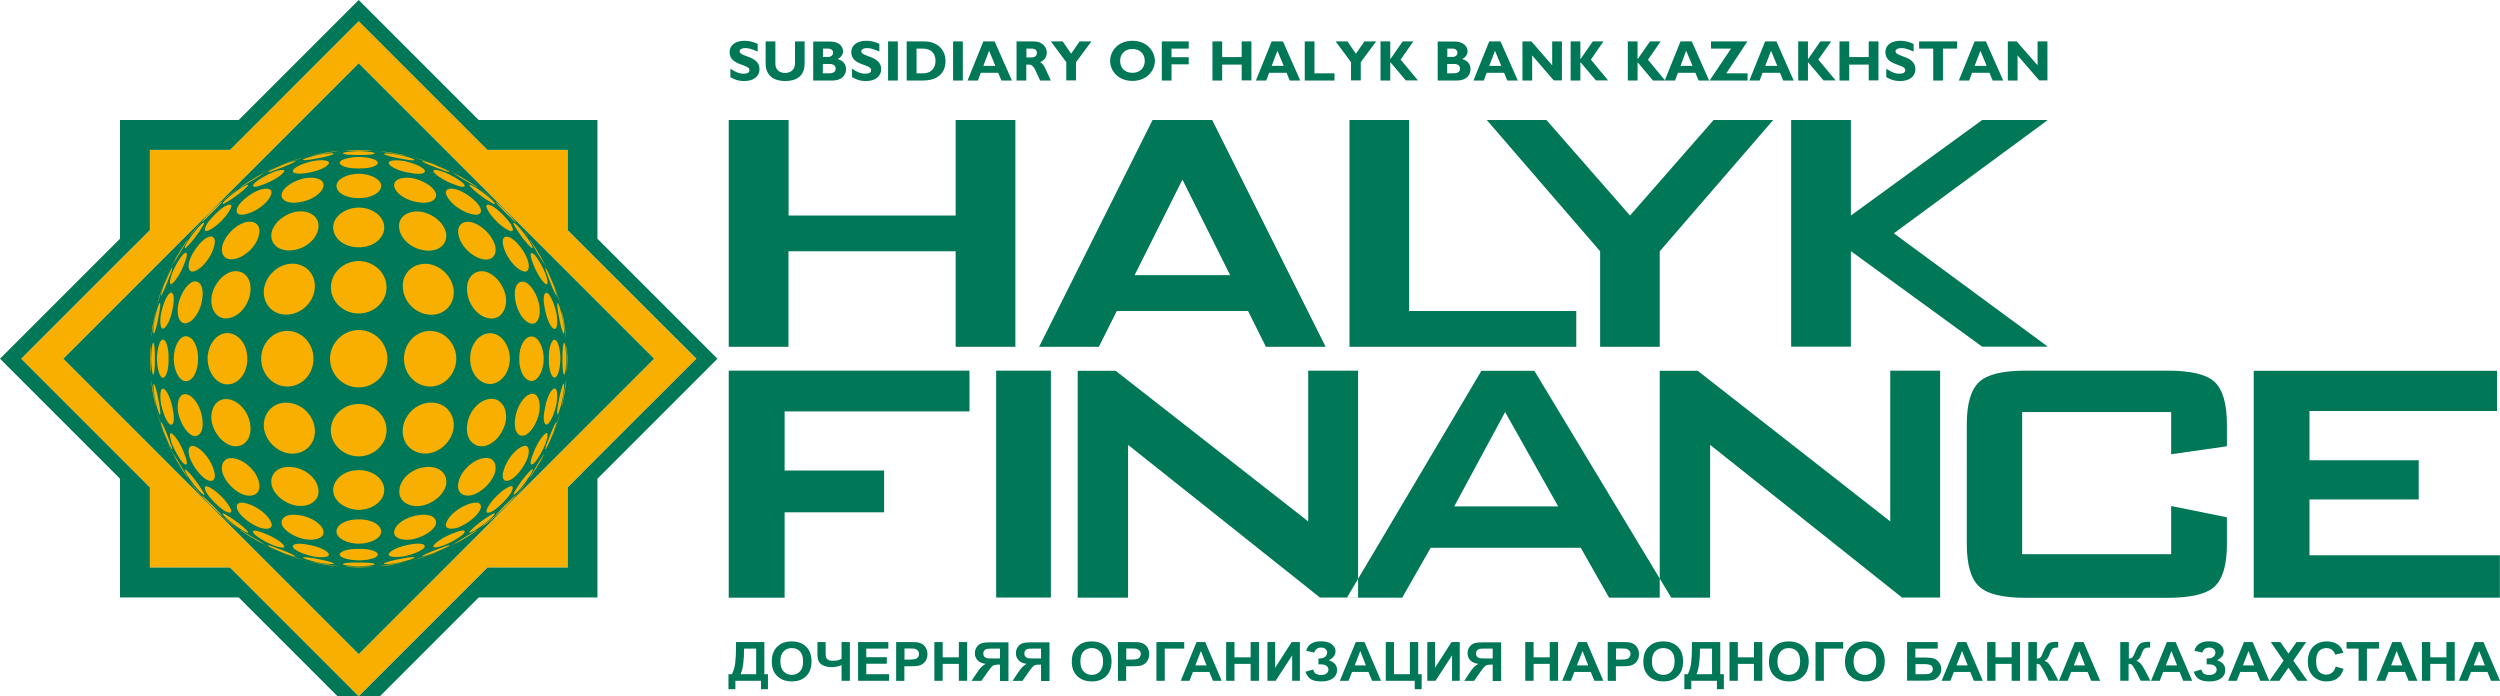 <?xml version="1.0" encoding="utf-8"?>
<!-- Generator: Adobe Illustrator 21.1.0, SVG Export Plug-In . SVG Version: 6.00 Build 0)  -->
<svg version="1.1" id="Layer_1" xmlns="http://www.w3.org/2000/svg" xmlns:xlink="http://www.w3.org/1999/xlink" x="0px" y="0px"
	 width="195px" height="54.31px" viewBox="0 0 195 54.31" style="enable-background:new 0 0 195 54.31;" xml:space="preserve">
<style type="text/css">
	.st0{fill-rule:evenodd;clip-rule:evenodd;fill:#F8AF00;}
	.st1{fill-rule:evenodd;clip-rule:evenodd;fill:#007757;}
</style>
<path class="st0" d="M27.98,51.02l23.04-23.04L27.98,4.94L4.94,27.98L27.98,51.02L27.98,51.02z M1.65,27.98l10.04-10.04v-6.26h6.25
	L27.98,1.65l10.04,10.04h6.25v6.26l10.04,10.04L44.27,38.02v6.25h-6.25L27.98,54.31L17.94,44.27h-6.25v-6.25L1.65,27.98z"/>
<polygon class="st1" points="56.84,46.62 56.84,28.91 75.62,28.91 75.62,32.09 61.2,32.09 61.2,36.7 68.96,36.7 68.96,39.96 
	61.2,39.96 61.2,46.62 "/>
<path class="st1" d="M17.94,11.69h-6.25v6.26l-2.33,2.32v0l-7.71,7.71l7.71,7.71l2.33,2.33v6.25h6.25l2.33,2.33l7.71,7.71l7.71-7.71
	l2.33-2.33h6.26v-6.25l2.32-2.33l7.72-7.71l-7.72-7.71v0l-2.32-2.32v-6.26h-6.26l-2.33-2.33l-7.71-7.71L17.94,11.69L17.94,11.69z
	 M9.36,9.36h9.26L27.98,0l9.36,9.36h9.26v9.26l9.36,9.36l-9.36,9.36v9.26h-9.26l-9.36,9.36l-9.36-9.36H9.36v-9.26L0,27.98l9.36-9.36
	V9.36L9.36,9.36z M4.94,27.98L27.98,4.94l23.04,23.04L27.98,51.02L4.94,27.98z"/>
<path class="st1" d="M77.7,28.91h4.27v17.7H77.7V28.91L77.7,28.91z M84.06,46.62v-17.7h2.96l15.02,11.75V28.91h3.89v17.7h-2.97
	L87.99,34.7v11.92H84.06L84.06,46.62z M113.43,39.5h8.11l-4.14-7.36L113.43,39.5L113.43,39.5z M105.06,46.62h4.31l2.22-3.89h11.71
	l2.21,3.89h4.85l-10.68-17.7h-4.13L105.06,46.62L105.06,46.62z M129.46,46.62v-17.7h2.96l15.02,11.75V28.91h3.89v17.7h-2.97
	L133.39,34.7v11.92H129.46L129.46,46.62z M169.35,32.14h-11.62v11.09h11.62v-3.76l4.35,0.88v2.09c0,1.61-0.32,2.71-0.96,3.31
	c-0.63,0.59-1.87,0.88-3.68,0.88l-11.05,0c-1.8,0-3-0.29-3.63-0.88c-0.64-0.58-0.97-1.69-0.97-3.31V33.1c0-1.61,0.32-2.71,0.97-3.31
	c0.63-0.59,1.83-0.88,3.63-0.88l11.05,0c1.81,0,3.05,0.29,3.68,0.88c0.64,0.61,0.96,1.71,0.96,3.31v1.71l-4.35,0.62V32.14
	L169.35,32.14z M175.79,46.62v-17.7h18.98v3.14h-14.63v3.84h8.52v3.06h-8.52v4.35h14.85v3.31H175.79L175.79,46.62z M139.71,9.36
	h4.66v7.45l10.24-7.45h5.12l-12.01,8.84l12.01,8.84h-5.12l-10.24-7.45v7.45h-4.66V9.36L139.71,9.36z M129.46,19.6v7.45h-4.65V19.6
	l-8.84-10.24h4.65l6.52,7.45l6.52-7.45h4.65L129.46,19.6L129.46,19.6z M105.26,9.36v17.69h17.69v-2.79h-13.04V9.36H105.26
	L105.26,9.36z M92.23,14.01l3.72,7.45H88.5L92.23,14.01L92.23,14.01z M98.74,27.05h4.66L94.55,9.36H89.9l-8.85,17.69h4.66l1.4-2.79
	h10.24L98.74,27.05L98.74,27.05z M56.85,9.36h4.66v7.45h13.03V9.36h4.66v17.69h-4.66V19.6H61.5v7.45h-4.66V9.36z"/>
<path class="st0" d="M27.98,11.7c0.2,0,0.41,0.01,0.61,0.01c-0.16-0.01-0.37-0.01-0.6-0.01c-0.23,0-0.45,0.01-0.61,0.01
	C27.58,11.7,27.78,11.7,27.98,11.7L27.98,11.7z M29.7,11.79c0.4,0.04,0.79,0.1,1.18,0.17c-0.13-0.02-0.28-0.04-0.45-0.07
	C30.15,11.84,29.89,11.81,29.7,11.79L29.7,11.79z M34.44,13.03c0.57,0.25,1.11,0.52,1.64,0.82v0c0.07,0.04-0.08-0.04-0.43-0.23
	c-0.43-0.22-0.96-0.47-1.15-0.56C34.42,13.03,34.41,13.02,34.44,13.03L34.44,13.03L34.44,13.03z M37.67,14.9l0.02,0.01l0.01,0.01
	l0,0l0.01,0l0.04,0.03l0.01,0l0,0.01l0.01,0l0,0l0,0.01l0.01,0.01l0,0c0.29,0.22,0.57,0.44,0.84,0.68l0,0l0,0l0.01,0.01l0.01,0l0,0
	c0.05,0.04,0.1,0.09,0.15,0.13c0.18,0.16,0.13,0.13-0.15-0.12c-0.34-0.28-0.86-0.69-1.12-0.89c-0.25-0.19-0.18-0.14,0.13,0.09
	L37.67,14.9L37.67,14.9L37.67,14.9z M39.17,16.15c0.22,0.21,0.43,0.43,0.65,0.65C39.62,16.6,39.37,16.35,39.17,16.15L39.17,16.15z
	 M40.16,17.18c0.04,0.05,0.08,0.09,0.12,0.14l0,0l0,0.01h0l0,0.01l0,0l0,0c0.24,0.27,0.46,0.55,0.68,0.84l0,0l0,0v0v0L41,18.21
	l0.01,0l0.05,0.06v0l0.01,0.01l0.01,0.02l0.01,0.02c0.23,0.32,0.27,0.38,0.09,0.14c-0.21-0.27-0.62-0.79-0.9-1.13
	C40.03,17.04,40,17,40.16,17.18L40.16,17.18L40.16,17.18z M42.11,19.89c0.3,0.53,0.58,1.08,0.82,1.65l0,0
	c0.02,0.04,0.01,0.03-0.02-0.05c-0.1-0.21-0.35-0.74-0.57-1.17C42.16,19.98,42.07,19.83,42.11,19.89L42.11,19.89L42.11,19.89z
	 M44.01,25.09c0.07,0.39,0.13,0.78,0.17,1.18l0,0c-0.02-0.19-0.05-0.45-0.09-0.72C44.05,25.39,44.03,25.22,44.01,25.09L44.01,25.09
	L44.01,25.09z M44.25,27.42c0,0.19,0.01,0.37,0.01,0.56c0,0.19,0,0.37-0.01,0.56c0-0.15,0.01-0.34,0.01-0.56
	C44.26,27.76,44.26,27.57,44.25,27.42L44.25,27.42z M44.17,29.69c-0.04,0.4-0.1,0.79-0.17,1.18c0.02-0.13,0.05-0.29,0.07-0.45
	C44.12,30.14,44.15,29.88,44.17,29.69L44.17,29.69L44.17,29.69z M42.94,34.43c-0.25,0.56-0.52,1.11-0.82,1.64h0
	c-0.03,0.06,0.05-0.09,0.24-0.43c0.22-0.44,0.47-0.96,0.57-1.17C42.94,34.39,42.95,34.38,42.94,34.43L42.94,34.43L42.94,34.43z
	 M40.97,37.8c-0.21,0.28-0.43,0.55-0.66,0.82l0,0l0,0.01l0,0l-0.01,0.01l-0.01,0.01c-0.04,0.05-0.08,0.09-0.12,0.13l-0.01,0.01
	c-0.16,0.18-0.12,0.13,0.12-0.16c0.28-0.34,0.69-0.86,0.9-1.13c0.18-0.25,0.13-0.17-0.12,0.17l-0.07,0.09l0,0l0,0l0,0L40.97,37.8
	L40.97,37.8L40.97,37.8z M38.79,40.15c-0.05,0.04-0.09,0.08-0.14,0.12l-0.03,0.03l-0.01,0l-0.01,0.01l0,0
	c-0.26,0.22-0.52,0.44-0.79,0.64l0,0l-0.03,0.01l0,0.01l0,0v0l-0.01,0l0,0l-0.01,0v0h-0.01l-0.07,0.05
	c-0.35,0.25-0.43,0.3-0.17,0.11c0.26-0.2,0.78-0.62,1.12-0.89C38.93,40.02,38.97,39.99,38.79,40.15L38.79,40.15L38.79,40.15z
	 M36.08,42.11c-0.53,0.3-1.08,0.58-1.64,0.82v0c-0.03,0.01-0.02,0.01,0.06-0.02c0.19-0.09,0.72-0.34,1.15-0.57
	C36,42.15,36.15,42.06,36.08,42.11L36.08,42.11L36.08,42.11z M30.88,44.01c-0.39,0.07-0.78,0.13-1.18,0.16l0.73-0.1
	C30.6,44.05,30.75,44.03,30.88,44.01L30.88,44.01L30.88,44.01z M28.56,44.25c-0.19,0.01-0.39,0.01-0.58,0.01
	c-0.24,0-0.48-0.01-0.71-0.02l0.72,0.02C28.21,44.26,28.41,44.25,28.56,44.25L28.56,44.25z M26.27,44.17
	c-0.39-0.04-0.78-0.1-1.16-0.17l0.45,0.07C25.82,44.12,26.07,44.15,26.27,44.17L26.27,44.17L26.27,44.17z M21.53,42.93
	c-0.56-0.24-1.11-0.52-1.63-0.82v0l0.42,0.23c0.43,0.22,0.96,0.47,1.17,0.57C21.56,42.94,21.57,42.95,21.53,42.93L21.53,42.93
	L21.53,42.93z M18.3,41.07l-0.03-0.02l0,0l0,0L18.21,41l0,0l0,0l-0.01,0v0h0c-0.29-0.22-0.58-0.45-0.85-0.69l0,0l0,0v0l-0.01,0
	c-0.05-0.04-0.09-0.08-0.13-0.12l-0.01-0.01C17,40,17.05,40.04,17.32,40.27c0.34,0.28,0.86,0.69,1.13,0.9
	c0.26,0.19,0.17,0.13-0.15-0.1L18.3,41.07L18.3,41.07z M16.8,39.81c-0.22-0.21-0.43-0.42-0.64-0.64
	C16.35,39.37,16.6,39.62,16.8,39.81L16.8,39.81z M15.8,38.79c-0.04-0.05-0.08-0.09-0.12-0.14l-0.01-0.01l0,0l-0.01,0l0-0.01l0-0.01
	l-0.01,0c-0.24-0.28-0.46-0.55-0.68-0.84v-0.01l-0.01,0l0,0l0-0.01l0,0v0l0-0.01l-0.04-0.05v0c-0.25-0.34-0.31-0.44-0.12-0.18
	c0.21,0.27,0.62,0.78,0.89,1.12C15.94,38.93,15.98,38.98,15.8,38.79L15.8,38.79z M13.85,36.08c-0.3-0.53-0.58-1.08-0.82-1.64v0
	l0.03,0.06c0.09,0.19,0.35,0.73,0.57,1.17C13.81,35.99,13.9,36.15,13.85,36.08L13.85,36.08z M11.96,30.87
	c-0.07-0.38-0.12-0.77-0.17-1.16c0.02,0.18,0.05,0.44,0.09,0.71C11.91,30.6,11.93,30.74,11.96,30.87L11.96,30.87z M11.71,28.59
	c-0.01-0.2-0.01-0.41-0.01-0.62c0-0.21,0.01-0.41,0.01-0.61c-0.01,0.16-0.01,0.38-0.01,0.61C11.7,28.22,11.7,28.43,11.71,28.59
	L11.71,28.59z M11.79,26.25c0.04-0.39,0.1-0.78,0.17-1.16v0c-0.02,0.13-0.05,0.27-0.08,0.45C11.84,25.81,11.81,26.07,11.79,26.25
	L11.79,26.25L11.79,26.25z M13.03,21.52c0.25-0.56,0.52-1.11,0.82-1.64c0.04-0.07-0.04,0.09-0.22,0.42
	c-0.22,0.43-0.48,0.97-0.57,1.17C13.02,21.54,13.02,21.56,13.03,21.52L13.03,21.52L13.03,21.52z M14.9,18.28l0.02-0.03l0,0v0
	l0.02-0.03l0-0.01c0.05-0.07,0.11-0.14,0.17-0.21l0.6-0.72l0.1-0.11l0.01-0.01c0.15-0.17,0.11-0.11-0.14,0.17
	c-0.27,0.34-0.68,0.85-0.89,1.12c-0.19,0.25-0.13,0.17,0.09-0.15L14.9,18.28L14.9,18.28z M16.17,16.78c0.2-0.21,0.41-0.42,0.62-0.62
	C16.59,16.34,16.36,16.58,16.17,16.78L16.17,16.78z M17.18,15.8c0.15-0.13,0.3-0.26,0.45-0.38l0.64-0.5l0.06-0.05h0l0.01-0.01
	c0.29-0.21,0.36-0.25,0.12-0.07c-0.27,0.21-0.79,0.62-1.13,0.9c-0.27,0.23-0.32,0.28-0.16,0.12L17.18,15.8L17.18,15.8L17.18,15.8z
	 M19.9,13.84c0.52-0.3,1.07-0.57,1.63-0.81l0,0c0.04-0.02,0.03-0.01-0.05,0.02c-0.2,0.1-0.73,0.35-1.17,0.57
	C19.99,13.8,19.83,13.88,19.9,13.84L19.9,13.84L19.9,13.84z M25.11,11.95c0.38-0.07,0.77-0.12,1.16-0.16l0,0
	c-0.19,0.02-0.45,0.05-0.71,0.09C25.38,11.91,25.22,11.93,25.11,11.95L25.11,11.95z M23.12,12.44c0.48-0.14,0.79-0.22,0.64-0.18
	c-0.14,0.05-0.7,0.22-1.24,0.4c-0.5,0.18-0.73,0.27-0.55,0.19C22.15,12.78,22.65,12.59,23.12,12.44L23.12,12.44z M25.46,11.89
	c-0.51,0.09-1.02,0.2-1.13,0.23c-0.12,0.04,0.23-0.02,0.8-0.13c0.6-0.09,1.14-0.17,1.21-0.2C26.38,11.78,25.99,11.82,25.46,11.89
	L25.46,11.89z M27.99,11.7c-0.55,0.01-1.01,0.03-1.06,0.05c-0.03,0.02,0.44,0.01,1.06,0.01c0.62,0.01,1.07,0.01,1.04-0.01
	C29,11.74,28.53,11.71,27.99,11.7L27.99,11.7z M30.51,11.9c-0.53-0.07-0.92-0.11-0.86-0.1c0.04,0.02,0.59,0.1,1.18,0.19
	c0.59,0.11,0.95,0.18,0.82,0.13C31.53,12.09,31.02,11.98,30.51,11.9L30.51,11.9z M32.85,12.44c0.46,0.15,0.97,0.34,1.15,0.41
	c0.19,0.08-0.05,0-0.55-0.19c-0.53-0.17-1.08-0.35-1.24-0.4C32.08,12.23,32.38,12.3,32.85,12.44L32.85,12.44z M20.08,13.76
	c-0.42,0.24-0.95,0.57-1.22,0.76c-0.26,0.19-0.15,0.15,0.29-0.13c0.46-0.27,1.07-0.63,1.32-0.8C20.7,13.45,20.51,13.53,20.08,13.76
	L20.08,13.76z M22.33,12.75c-0.52,0.19-1.11,0.46-1.33,0.59c-0.23,0.15,0.01,0.1,0.6-0.13c0.59-0.21,1.26-0.49,1.42-0.61
	C23.19,12.5,22.87,12.57,22.33,12.75L22.33,12.75z M25.03,12.04c-0.61,0.12-1.2,0.29-1.36,0.38c-0.15,0.11,0.26,0.09,0.93-0.04
	c0.71-0.11,1.35-0.28,1.43-0.38C26.09,11.93,25.65,11.95,25.03,12.04L25.03,12.04z M27.99,11.79c0.63,0.01,1.19,0.08,1.24,0.15
	c0.04,0.1-0.51,0.16-1.24,0.15c-0.73,0.01-1.29-0.05-1.24-0.15C26.8,11.87,27.35,11.8,27.99,11.79L27.99,11.79z M30.94,12.05
	c-0.61-0.1-1.06-0.11-0.99-0.04c0.07,0.1,0.72,0.27,1.41,0.38c0.69,0.14,1.1,0.16,0.93,0.04C32.15,12.33,31.55,12.16,30.94,12.05
	L30.94,12.05z M33.64,12.75c-0.54-0.18-0.86-0.25-0.69-0.15c0.18,0.12,0.83,0.4,1.44,0.61c0.57,0.23,0.81,0.28,0.58,0.13
	C34.75,13.21,34.17,12.95,33.64,12.75L33.64,12.75z M35.91,13.77c-0.44-0.24-0.64-0.32-0.4-0.17c0.26,0.17,0.85,0.53,1.32,0.8
	c0.44,0.27,0.55,0.32,0.29,0.12C36.86,14.34,36.33,14.01,35.91,13.77L35.91,13.77z M17.03,15.96c-0.32,0.28-0.78,0.74-1.06,1.06
	c-0.28,0.33-0.29,0.39,0.01,0.1c0.32-0.3,0.86-0.83,1.16-1.15C17.43,15.66,17.37,15.67,17.03,15.96L17.03,15.96z M18.86,14.62
	c-0.45,0.29-1.01,0.72-1.32,1.02c-0.3,0.32-0.2,0.36,0.26,0.06c0.5-0.3,1.16-0.81,1.44-1.11C19.51,14.33,19.33,14.35,18.86,14.62
	L18.86,14.62z M21.35,13.41c-0.6,0.24-1.26,0.63-1.51,0.89c-0.28,0.31,0,0.36,0.64,0.11c0.69-0.24,1.44-0.68,1.64-0.97
	C22.33,13.2,21.97,13.19,21.35,13.41L21.35,13.41z M24.48,12.55c-0.72,0.14-1.42,0.44-1.6,0.68c-0.18,0.28,0.3,0.4,1.11,0.25
	c0.82-0.12,1.58-0.47,1.66-0.74C25.73,12.51,25.2,12.44,24.48,12.55L24.48,12.55z M27.99,12.24c0.76,0.01,1.42,0.2,1.48,0.42
	c0.05,0.27-0.6,0.5-1.48,0.48c-0.88,0.02-1.54-0.21-1.49-0.48C26.56,12.44,27.22,12.26,27.99,12.24L27.99,12.24z M31.51,12.56
	c-0.73-0.12-1.27-0.04-1.18,0.19c0.08,0.27,0.84,0.62,1.68,0.74c0.8,0.16,1.28,0.04,1.09-0.25C32.92,13,32.22,12.7,31.51,12.56
	L31.51,12.56z M34.64,13.42c-0.62-0.22-0.98-0.22-0.79,0.02c0.22,0.29,0.96,0.74,1.64,0.97c0.65,0.26,0.92,0.2,0.66-0.1
	C35.88,14.05,35.22,13.66,34.64,13.42L34.64,13.42z M37.12,14.64c-0.47-0.28-0.67-0.31-0.38-0.03c0.27,0.3,0.94,0.82,1.44,1.11
	c0.45,0.29,0.55,0.25,0.25-0.07C38.13,15.36,37.56,14.92,37.12,14.64L37.12,14.64z M38.94,15.97c-0.34-0.28-0.39-0.29-0.11,0
	c0.31,0.33,0.83,0.86,1.17,1.17c0.3,0.3,0.28,0.23-0.01-0.11C39.71,16.71,39.26,16.25,38.94,15.97L38.94,15.97z M14.52,18.85
	c-0.18,0.25-0.5,0.78-0.75,1.2c-0.24,0.45-0.31,0.63-0.17,0.39c0.16-0.24,0.52-0.84,0.79-1.3C14.67,18.7,14.72,18.58,14.52,18.85
	L14.52,18.85z M15.65,17.54c-0.29,0.29-0.74,0.86-1.02,1.3c-0.28,0.47-0.3,0.67-0.03,0.39c0.3-0.28,0.82-0.94,1.12-1.44
	C16.02,17.33,15.98,17.23,15.65,17.54L15.65,17.54z M17.49,16.12c-0.46,0.3-1.05,0.89-1.35,1.35c-0.29,0.5-0.18,0.71,0.29,0.42
	c0.51-0.27,1.2-0.96,1.48-1.48C18.2,15.93,17.99,15.83,17.49,16.12L17.49,16.12z M20.21,14.82c-0.65,0.26-1.39,0.82-1.66,1.3
	c-0.27,0.52,0.06,0.79,0.78,0.54c0.76-0.22,1.59-0.88,1.79-1.42C21.34,14.75,20.92,14.58,20.21,14.82L20.21,14.82z M23.83,13.89
	c0.85-0.13,1.49,0.14,1.4,0.63c-0.09,0.56-0.96,1.14-1.92,1.26c-0.92,0.15-1.5-0.21-1.31-0.75C22.18,14.54,23,14.04,23.83,13.89
	L23.83,13.89z M27.99,13.55c0.91,0.02,1.68,0.4,1.74,0.89c0.04,0.56-0.73,1.03-1.74,1.01c-1.03,0.02-1.8-0.45-1.74-1.01
	C26.3,13.95,27.08,13.56,27.99,13.55L27.99,13.55z M32.15,13.89c0.83,0.16,1.64,0.65,1.83,1.14c0.18,0.54-0.4,0.9-1.33,0.75
	c-0.96-0.12-1.82-0.7-1.9-1.26C30.66,14.03,31.29,13.76,32.15,13.89L32.15,13.89z M35.75,14.82c-0.7-0.24-1.13-0.07-0.92,0.41
	c0.22,0.55,1.03,1.2,1.81,1.43c0.71,0.24,1.05-0.01,0.78-0.54C37.14,15.65,36.42,15.09,35.75,14.82L35.75,14.82z M38.49,16.13
	c-0.5-0.3-0.71-0.18-0.43,0.28c0.28,0.53,0.97,1.21,1.49,1.49c0.48,0.29,0.59,0.08,0.28-0.43C39.53,17.02,38.95,16.43,38.49,16.13
	L38.49,16.13z M40.31,17.55c-0.32-0.3-0.36-0.2-0.06,0.26c0.3,0.5,0.8,1.15,1.11,1.44c0.27,0.27,0.24,0.07-0.03-0.39
	C41.05,18.41,40.61,17.85,40.31,17.55L40.31,17.55z M41.45,18.86c-0.2-0.26-0.15-0.15,0.13,0.29c0.26,0.47,0.63,1.08,0.79,1.32
	c0.14,0.24,0.06,0.04-0.17-0.4C41.97,19.65,41.63,19.11,41.45,18.86L41.45,18.86z M12.85,21.96c0.08-0.19-0.01,0.05-0.19,0.55
	c-0.17,0.53-0.35,1.08-0.4,1.22c-0.04,0.14,0.03-0.16,0.17-0.63C12.6,22.63,12.78,22.13,12.85,21.96L12.85,21.96z M13.35,20.99
	c-0.13,0.23-0.39,0.8-0.6,1.33c-0.18,0.54-0.25,0.86-0.15,0.69c0.12-0.18,0.4-0.83,0.62-1.44C13.45,21,13.5,20.76,13.35,20.99
	L13.35,20.99z M14.31,19.81c-0.26,0.27-0.66,0.93-0.89,1.51c-0.22,0.62-0.22,0.98,0.02,0.79c0.29-0.22,0.74-0.97,0.97-1.64
	C14.67,19.83,14.62,19.55,14.31,19.81L14.31,19.81z M16.13,18.54c-0.48,0.27-1.04,1-1.31,1.67c-0.24,0.7-0.07,1.13,0.42,0.92
	c0.55-0.22,1.21-1.05,1.43-1.81C16.91,18.61,16.65,18.27,16.13,18.54L16.13,18.54z M19.08,17.35c0.79-0.22,1.31,0.2,1.12,0.97
	c-0.17,0.84-1.02,1.69-1.86,1.87c-0.78,0.18-1.2-0.34-0.97-1.13C17.6,18.34,18.35,17.58,19.08,17.35L19.08,17.35z M23.18,16.5
	c0.99-0.12,1.74,0.42,1.66,1.23c-0.07,0.88-1.02,1.71-2.09,1.79c-1.03,0.11-1.72-0.52-1.57-1.37C21.34,17.37,22.22,16.65,23.18,16.5
	L23.18,16.5z M27.99,16.19c1.05,0.01,1.93,0.66,1.98,1.48c0.05,0.89-0.84,1.63-1.99,1.62c-1.15,0.01-2.04-0.73-1.99-1.62
	C26.04,16.85,26.94,16.2,27.99,16.19L27.99,16.19z M32.8,16.51c0.95,0.14,1.83,0.86,1.99,1.66c0.15,0.85-0.54,1.48-1.58,1.37
	c-1.07-0.09-2.01-0.91-2.08-1.8C31.05,16.92,31.81,16.39,32.8,16.51L32.8,16.51z M36.88,17.36c0.74,0.24,1.49,0.99,1.72,1.73
	c0.22,0.79-0.21,1.3-0.97,1.12c-0.84-0.18-1.7-1.03-1.86-1.86C35.59,17.56,36.1,17.14,36.88,17.36L36.88,17.36z M39.85,18.56
	c-0.53-0.28-0.79,0.05-0.55,0.77c0.23,0.77,0.89,1.6,1.43,1.8c0.48,0.21,0.65-0.21,0.41-0.91C40.89,19.56,40.32,18.83,39.85,18.56
	L39.85,18.56z M41.66,19.84c-0.31-0.28-0.36,0-0.11,0.64c0.23,0.68,0.69,1.44,0.97,1.64c0.25,0.21,0.25-0.15,0.03-0.77
	C42.31,20.75,41.92,20.09,41.66,19.84L41.66,19.84z M42.62,21c-0.15-0.23-0.1,0.01,0.13,0.58c0.22,0.61,0.5,1.26,0.62,1.44
	c0.1,0.18,0.03-0.15-0.15-0.68C43.02,21.82,42.75,21.22,42.62,21L42.62,21z M43.11,21.97c0.07,0.18,0.26,0.69,0.41,1.15
	c0.14,0.48,0.22,0.77,0.18,0.64c-0.05-0.14-0.23-0.71-0.4-1.24C43.12,22.02,43.03,21.78,43.11,21.97L43.11,21.97z M12.13,24.31
	c-0.03,0.12-0.14,0.62-0.23,1.15c-0.07,0.52-0.11,0.92-0.1,0.86c0.02-0.06,0.1-0.6,0.19-1.19C12.1,24.54,12.17,24.18,12.13,24.31
	L12.13,24.31z M12.42,23.67c-0.09,0.14-0.26,0.75-0.38,1.35c-0.1,0.61-0.11,1.06-0.04,0.99c0.1-0.07,0.27-0.72,0.38-1.42
	C12.53,23.91,12.54,23.5,12.42,23.67L12.42,23.67z M13.24,22.87c-0.24,0.17-0.53,0.87-0.68,1.58c-0.12,0.73-0.04,1.25,0.19,1.18
	c0.27-0.1,0.61-0.84,0.74-1.67C13.64,23.15,13.52,22.68,13.24,22.87L13.24,22.87z M15.03,21.98c0.54-0.18,0.9,0.4,0.75,1.32
	c-0.12,0.96-0.7,1.82-1.26,1.91c-0.49,0.09-0.76-0.54-0.63-1.4C14.05,22.98,14.54,22.18,15.03,21.98L15.03,21.98z M18.16,21.17
	c0.85-0.15,1.49,0.53,1.37,1.57c-0.1,1.07-0.92,2.02-1.8,2.09c-0.81,0.08-1.35-0.67-1.23-1.67C16.64,22.21,17.37,21.33,18.16,21.17
	L18.16,21.17z M22.65,20.57c1.09-0.08,1.95,0.72,1.91,1.82c-0.04,1.14-1.02,2.11-2.16,2.15c-1.1,0.05-1.9-0.81-1.82-1.91
	C20.68,21.58,21.59,20.67,22.65,20.57L22.65,20.57z M27.98,20.36c1.17,0.01,2.14,0.89,2.17,2c0.03,1.15-0.95,2.09-2.17,2.09
	c-1.22,0.01-2.19-0.94-2.17-2.09C25.85,21.25,26.81,20.37,27.98,20.36L27.98,20.36z M33.33,20.58c1.05,0.1,1.96,1.01,2.06,2.07
	c0.08,1.08-0.72,1.95-1.82,1.9c-1.14-0.04-2.12-1.02-2.15-2.16C31.36,21.3,32.23,20.5,33.33,20.58L33.33,20.58z M37.8,21.17
	c0.79,0.17,1.51,1.05,1.66,2.01c0.11,0.98-0.42,1.74-1.23,1.66c-0.88-0.07-1.7-1.02-1.79-2.09C36.32,21.72,36.96,21.03,37.8,21.17
	L37.8,21.17z M40.94,22c0.48,0.18,0.97,0.98,1.13,1.82c0.13,0.86-0.14,1.51-0.63,1.42c-0.56-0.09-1.14-0.96-1.26-1.92
	C40.04,22.39,40.39,21.82,40.94,22L40.94,22z M42.73,22.88c0.24,0.19,0.53,0.89,0.68,1.59c0.12,0.73,0.04,1.27-0.19,1.18
	c-0.27-0.08-0.61-0.84-0.74-1.66C42.32,23.18,42.44,22.7,42.73,22.88L42.73,22.88z M43.54,23.67c-0.11-0.15-0.1,0.24,0.04,0.93
	c0.11,0.71,0.28,1.34,0.38,1.42c0.08,0.07,0.06-0.38-0.04-0.99C43.8,24.43,43.63,23.83,43.54,23.67L43.54,23.67z M43.83,24.32
	c-0.04-0.13,0.02,0.24,0.13,0.82c0.09,0.59,0.17,1.14,0.19,1.2c0.01,0.05-0.02-0.34-0.1-0.87C43.98,24.95,43.87,24.44,43.83,24.32
	L43.83,24.32z M11.75,26.93c-0.01,0.03-0.04,0.5-0.05,1.04c0.01,0.55,0.04,1.03,0.05,1.06c0.02,0.05,0.01-0.43,0-1.06
	C11.76,27.35,11.77,26.88,11.75,26.93L11.75,26.93z M11.94,26.73c0.09-0.04,0.16,0.51,0.14,1.24c0.01,0.75-0.05,1.3-0.14,1.25
	c-0.07-0.04-0.14-0.61-0.15-1.25C11.8,27.34,11.87,26.78,11.94,26.73L11.94,26.73z M12.67,26.49c0.27-0.06,0.5,0.6,0.48,1.48
	c0.02,0.89-0.21,1.56-0.48,1.49c-0.23-0.06-0.41-0.72-0.43-1.49C12.26,27.21,12.44,26.55,12.67,26.49L12.67,26.49z M14.44,26.23
	c0.56-0.06,1.02,0.73,1.01,1.74c0.01,1.03-0.45,1.82-1.01,1.76c-0.49-0.07-0.88-0.83-0.89-1.76C13.56,27.06,13.95,26.29,14.44,26.23
	L14.44,26.23z M17.67,25.98c0.89-0.04,1.63,0.85,1.62,2c0.01,1.15-0.73,2.05-1.62,2c-0.82-0.05-1.46-0.94-1.48-2.01
	C16.2,26.92,16.85,26.03,17.67,25.98L17.67,25.98z M22.36,25.81c1.15-0.03,2.09,0.95,2.09,2.17c0.01,1.23-0.94,2.2-2.09,2.17
	c-1.11-0.03-1.98-1-1.99-2.17C20.37,26.8,21.25,25.84,22.36,25.81L22.36,25.81z M27.98,25.74c1.23,0,2.23,1,2.24,2.24
	c-0.01,1.23-1,2.23-2.24,2.24c-1.24,0-2.23-1-2.24-2.24C25.75,26.75,26.75,25.75,27.98,25.74L27.98,25.74z M33.6,25.81
	c1.1,0.03,1.98,1,1.99,2.17c-0.01,1.16-0.89,2.14-1.99,2.17c-1.15,0.02-2.09-0.94-2.09-2.17C31.51,26.76,32.46,25.78,33.6,25.81
	L33.6,25.81z M38.29,25.99c0.82,0.05,1.46,0.93,1.48,1.98c-0.01,1.05-0.66,1.93-1.48,1.98c-0.88,0.04-1.63-0.84-1.62-1.98
	C36.67,26.83,37.41,25.95,38.29,25.99L38.29,25.99z M41.52,26.25c0.49,0.05,0.88,0.83,0.89,1.73c-0.01,0.9-0.4,1.68-0.89,1.73
	c-0.56,0.06-1.03-0.71-1.02-1.73C40.49,26.96,40.96,26.19,41.52,26.25L41.52,26.25z M43.29,26.5c0.23,0.06,0.41,0.72,0.42,1.48
	c-0.01,0.75-0.2,1.42-0.42,1.47c-0.27,0.05-0.5-0.61-0.48-1.47C42.79,27.12,43.02,26.46,43.29,26.5L43.29,26.5z M44.02,26.74
	c0.07,0.06,0.14,0.61,0.15,1.24c-0.01,0.63-0.08,1.18-0.15,1.24c-0.09,0.04-0.16-0.51-0.15-1.24C43.86,27.25,43.93,26.7,44.02,26.74
	L44.02,26.74z M44.21,26.94c0.01,0.03,0.04,0.5,0.05,1.04c-0.01,0.54-0.04,1.01-0.05,1.04c-0.02,0.03-0.02-0.44,0-1.04
	C44.2,27.38,44.19,26.91,44.21,26.94L44.21,26.94z M11.8,29.65c-0.01-0.06,0.02,0.34,0.1,0.86c0.09,0.53,0.2,1.03,0.23,1.15
	c0.04,0.12-0.02-0.23-0.13-0.82C11.9,30.24,11.82,29.71,11.8,29.65L11.8,29.65z M12.01,29.95c-0.07-0.08-0.05,0.38,0.04,0.99
	c0.12,0.61,0.29,1.21,0.38,1.36c0.12,0.17,0.1-0.24-0.04-0.93C12.28,30.67,12.1,30.01,12.01,29.95L12.01,29.95z M12.75,30.32
	c0.27,0.1,0.61,0.84,0.74,1.68c0.16,0.8,0.03,1.28-0.25,1.09c-0.24-0.17-0.53-0.87-0.68-1.59C12.44,30.77,12.52,30.25,12.75,30.32
	L12.75,30.32z M14.52,30.75c0.56,0.09,1.14,0.95,1.26,1.9c0.15,0.93-0.21,1.5-0.75,1.33c-0.49-0.19-0.98-1-1.14-1.83
	C13.76,31.29,14.03,30.66,14.52,30.75L14.52,30.75z M17.73,31.13c0.88,0.07,1.71,1.02,1.8,2.09c0.11,1.03-0.52,1.72-1.37,1.57
	c-0.79-0.16-1.52-1.04-1.66-1.99C16.39,31.8,16.92,31.06,17.73,31.13L17.73,31.13z M22.4,31.41c1.14,0.04,2.12,1.01,2.16,2.15
	c0.05,1.1-0.82,1.9-1.91,1.82c-1.05-0.1-1.97-1.01-2.07-2.06C20.5,32.23,21.3,31.36,22.4,31.41L22.4,31.41z M27.98,31.51
	c1.22,0,2.2,0.94,2.17,2.09c-0.03,1.1-1,1.99-2.17,2c-1.17-0.01-2.14-0.89-2.18-1.99C25.79,32.45,26.76,31.51,27.98,31.51
	L27.98,31.51z M33.57,31.4c1.1-0.04,1.9,0.82,1.82,1.91c-0.1,1.05-1.01,1.97-2.06,2.06c-1.1,0.09-1.96-0.71-1.92-1.81
	C31.45,32.42,32.43,31.44,33.57,31.4L33.57,31.4z M38.23,31.11c0.81-0.07,1.35,0.68,1.23,1.67c-0.15,0.96-0.87,1.84-1.66,2.01
	c-0.85,0.15-1.48-0.54-1.37-1.58C36.52,32.14,37.35,31.19,38.23,31.11L38.23,31.11z M41.44,30.72c0.49-0.09,0.75,0.55,0.63,1.41
	c-0.16,0.83-0.65,1.64-1.13,1.82c-0.55,0.19-0.9-0.39-0.76-1.31C40.31,31.68,40.89,30.81,41.44,30.72L41.44,30.72z M43.22,30.31
	c0.23-0.09,0.31,0.45,0.19,1.18c-0.14,0.7-0.44,1.4-0.68,1.59c-0.28,0.18-0.41-0.3-0.25-1.1C42.6,31.16,42.94,30.39,43.22,30.31
	L43.22,30.31z M43.95,29.94c-0.09,0.07-0.26,0.7-0.38,1.41c-0.14,0.69-0.15,1.08-0.04,0.93c0.09-0.16,0.26-0.75,0.38-1.35
	C44.01,30.32,44.03,29.87,43.95,29.94L43.95,29.94z M44.16,29.62c-0.02,0.07-0.11,0.61-0.19,1.2c-0.11,0.58-0.18,0.95-0.13,0.82
	c0.03-0.12,0.14-0.63,0.23-1.15C44.14,29.96,44.18,29.57,44.16,29.62L44.16,29.62z M12.27,32.22c0.05,0.14,0.22,0.7,0.4,1.22
	c0.18,0.5,0.27,0.75,0.19,0.55c-0.07-0.16-0.25-0.67-0.41-1.15C12.3,32.38,12.23,32.08,12.27,32.22L12.27,32.22z M12.6,32.95
	c-0.1-0.17-0.03,0.15,0.15,0.68c0.2,0.53,0.46,1.11,0.6,1.33c0.15,0.23,0.1-0.01-0.13-0.58C13,33.78,12.73,33.13,12.6,32.95
	L12.6,32.95z M13.44,33.84c-0.24-0.19-0.24,0.17-0.02,0.79c0.23,0.58,0.62,1.24,0.89,1.51c0.3,0.27,0.36-0.01,0.1-0.66
	C14.18,34.81,13.74,34.06,13.44,33.84L13.44,33.84z M15.24,34.83c-0.49-0.21-0.66,0.22-0.42,0.92c0.26,0.67,0.83,1.4,1.31,1.67
	c0.52,0.26,0.78-0.07,0.54-0.78C16.45,35.88,15.79,35.05,15.24,34.83L15.24,34.83z M18.34,35.77c0.84,0.18,1.69,1.02,1.86,1.86
	c0.19,0.78-0.34,1.19-1.13,0.98c-0.73-0.23-1.48-0.98-1.71-1.71C17.15,36.11,17.56,35.58,18.34,35.77L18.34,35.77z M22.75,36.43
	c1.07,0.09,2.02,0.91,2.09,1.79c0.08,0.81-0.68,1.35-1.66,1.23c-0.96-0.14-1.84-0.87-2-1.65C21.03,36.95,21.71,36.32,22.75,36.43
	L22.75,36.43z M27.98,36.67c1.14-0.01,2.04,0.73,1.99,1.62c-0.05,0.82-0.93,1.46-1.98,1.48c-1.05-0.02-1.95-0.66-2-1.48
	C25.95,37.41,26.84,36.66,27.98,36.67L27.98,36.67z M33.22,36.43c1.03-0.11,1.72,0.52,1.58,1.37c-0.17,0.79-1.05,1.52-1.99,1.66
	c-0.99,0.12-1.75-0.41-1.66-1.23C31.21,37.34,32.14,36.52,33.22,36.43L33.22,36.43z M37.63,35.75c0.77-0.18,1.19,0.33,0.97,1.13
	c-0.23,0.73-0.98,1.48-1.72,1.72c-0.79,0.22-1.3-0.21-1.12-0.98C35.93,36.78,36.79,35.93,37.63,35.75L37.63,35.75z M40.73,34.83
	c-0.54,0.21-1.2,1.03-1.43,1.81c-0.24,0.71,0.02,1.05,0.55,0.77c0.48-0.27,1.04-1,1.29-1.66C41.38,35.04,41.21,34.62,40.73,34.83
	L40.73,34.83z M42.52,33.84c-0.28,0.2-0.74,0.96-0.97,1.64c-0.26,0.65-0.2,0.92,0.11,0.65c0.26-0.26,0.65-0.92,0.89-1.52
	C42.77,33.99,42.77,33.63,42.52,33.84L42.52,33.84z M43.36,32.94c-0.12,0.18-0.4,0.83-0.62,1.44c-0.23,0.57-0.28,0.82-0.13,0.58
	c0.14-0.23,0.4-0.82,0.59-1.33C43.39,33.09,43.46,32.76,43.36,32.94L43.36,32.94z M43.7,32.19c-0.05,0.14-0.23,0.72-0.4,1.24
	c-0.19,0.51-0.28,0.75-0.19,0.55c0.07-0.18,0.26-0.69,0.41-1.15C43.66,32.35,43.74,32.07,43.7,32.19L43.7,32.19z M13.6,35.51
	c-0.15-0.24-0.07-0.05,0.17,0.39c0.24,0.43,0.57,0.95,0.75,1.2c0.2,0.28,0.15,0.15-0.13-0.29C14.12,36.35,13.76,35.76,13.6,35.51
	L13.6,35.51z M14.61,36.74c-0.27-0.28-0.25-0.09,0.03,0.38c0.28,0.44,0.73,1.01,1.02,1.3c0.33,0.31,0.37,0.21,0.07-0.25
	C15.42,37.67,14.91,37.01,14.61,36.74L14.61,36.74z M16.43,38.06c-0.48-0.29-0.59-0.08-0.29,0.42c0.3,0.46,0.89,1.05,1.35,1.35
	c0.5,0.29,0.71,0.18,0.42-0.29C17.63,39.02,16.94,38.34,16.43,38.06L16.43,38.06z M19.34,39.3c-0.72-0.25-1.05,0.02-0.78,0.55
	c0.27,0.47,1,1.04,1.66,1.29c0.7,0.24,1.13,0.07,0.92-0.42C20.92,40.19,20.1,39.52,19.34,39.3L19.34,39.3z M23.31,40.18
	c0.96,0.12,1.83,0.7,1.92,1.26c0.09,0.49-0.56,0.75-1.4,0.63C23,41.92,22.18,41.42,22,40.94C21.81,40.39,22.39,40.03,23.31,40.18
	L23.31,40.18z M27.99,40.51c1.02-0.01,1.79,0.45,1.74,1.01c-0.06,0.49-0.84,0.88-1.74,0.89c-0.91-0.01-1.69-0.4-1.74-0.89
	C26.19,40.96,26.96,40.49,27.99,40.51L27.99,40.51z M32.65,40.18c0.92-0.15,1.5,0.2,1.33,0.75c-0.19,0.49-1,0.98-1.83,1.14
	c-0.86,0.13-1.49-0.14-1.4-0.63C30.83,40.88,31.69,40.3,32.65,40.18L32.65,40.18z M36.64,39.29c-0.77,0.23-1.59,0.88-1.81,1.43
	c-0.21,0.48,0.22,0.65,0.92,0.42c0.67-0.26,1.39-0.82,1.67-1.31C37.69,39.31,37.35,39.05,36.64,39.29L36.64,39.29z M39.55,38.05
	c-0.52,0.29-1.21,0.97-1.49,1.5c-0.27,0.46-0.07,0.59,0.43,0.28c0.46-0.3,1.05-0.89,1.34-1.34C40.13,37.97,40.02,37.76,39.55,38.05
	L39.55,38.05z M41.37,36.71c-0.31,0.29-0.82,0.94-1.11,1.44c-0.3,0.46-0.26,0.56,0.06,0.26c0.3-0.3,0.73-0.87,1.02-1.32
	C41.61,36.64,41.64,36.44,41.37,36.71L41.37,36.71z M42.37,35.49c-0.16,0.24-0.53,0.86-0.79,1.32c-0.28,0.44-0.32,0.55-0.13,0.29
	c0.18-0.25,0.52-0.79,0.75-1.2C42.43,35.45,42.51,35.25,42.37,35.49L42.37,35.49z M15.98,38.84c-0.3-0.3-0.29-0.24-0.01,0.09
	c0.28,0.32,0.74,0.77,1.06,1.06c0.35,0.29,0.4,0.3,0.1,0C16.84,39.68,16.3,39.14,15.98,38.84L15.98,38.84z M17.8,40.25
	c-0.46-0.3-0.56-0.26-0.26,0.06c0.3,0.3,0.86,0.74,1.32,1.02c0.47,0.28,0.65,0.3,0.38,0.03C18.97,41.06,18.3,40.55,17.8,40.25
	L17.8,40.25z M20.48,41.55c-0.64-0.26-0.92-0.2-0.64,0.11c0.26,0.26,0.92,0.65,1.51,0.89c0.62,0.22,0.98,0.22,0.77-0.03
	C21.92,42.23,21.17,41.79,20.48,41.55L20.48,41.55z M23.98,42.48c0.82,0.12,1.58,0.47,1.66,0.74c0.09,0.23-0.45,0.31-1.16,0.19
	c-0.72-0.14-1.42-0.44-1.6-0.68C22.7,42.44,23.18,42.32,23.98,42.48L23.98,42.48z M27.99,42.81c0.87-0.02,1.53,0.21,1.48,0.48
	c-0.06,0.23-0.72,0.41-1.48,0.42c-0.77-0.01-1.43-0.2-1.49-0.42C26.45,43.02,27.11,42.79,27.99,42.81L27.99,42.81z M32,42.47
	c0.8-0.16,1.28-0.03,1.09,0.25c-0.17,0.23-0.87,0.53-1.58,0.67c-0.73,0.12-1.27,0.04-1.18-0.18C30.41,42.94,31.17,42.6,32,42.47
	L32,42.47z M35.49,41.54c-0.68,0.24-1.42,0.68-1.64,0.97c-0.19,0.24,0.17,0.24,0.79,0.02c0.58-0.23,1.24-0.62,1.51-0.89
	C36.41,41.34,36.13,41.29,35.49,41.54L35.49,41.54z M38.17,40.24c-0.5,0.29-1.16,0.81-1.44,1.12c-0.28,0.27-0.09,0.25,0.38-0.03
	c0.44-0.28,1.01-0.73,1.3-1.01C38.72,39.99,38.62,39.94,38.17,40.24L38.17,40.24z M40,38.82c-0.34,0.31-0.86,0.83-1.17,1.17
	c-0.28,0.29-0.23,0.28,0.11,0c0.31-0.28,0.77-0.74,1.06-1.06C40.28,38.6,40.3,38.53,40,38.82L40,38.82z M19.15,41.57
	c-0.44-0.28-0.55-0.32-0.29-0.13c0.27,0.19,0.79,0.51,1.22,0.75c0.43,0.23,0.63,0.31,0.39,0.16C20.22,42.2,19.61,41.84,19.15,41.57
	L19.15,41.57z M21.59,42.75c-0.59-0.23-0.83-0.29-0.6-0.13c0.22,0.13,0.82,0.4,1.33,0.59c0.54,0.18,0.86,0.25,0.69,0.15
	C22.85,43.24,22.18,42.96,21.59,42.75L21.59,42.75z M24.6,43.57c-0.67-0.13-1.08-0.15-0.93-0.04c0.16,0.1,0.75,0.27,1.36,0.38
	c0.62,0.1,1.06,0.11,1.01,0.04C25.95,43.86,25.31,43.69,24.6,43.57L24.6,43.57z M27.99,43.88c0.73-0.02,1.28,0.05,1.24,0.14
	c-0.04,0.07-0.61,0.14-1.24,0.15c-0.65-0.01-1.2-0.08-1.24-0.15C26.7,43.92,27.26,43.86,27.99,43.88L27.99,43.88z M31.36,43.57
	c-0.69,0.11-1.34,0.29-1.41,0.38c-0.07,0.08,0.38,0.06,0.99-0.04c0.61-0.12,1.21-0.29,1.36-0.38
	C32.47,43.42,32.05,43.43,31.36,43.57L31.36,43.57z M34.39,42.74c-0.61,0.22-1.26,0.49-1.44,0.61c-0.17,0.1,0.15,0.03,0.69-0.15
	c0.53-0.2,1.11-0.46,1.34-0.59C35.21,42.46,34.96,42.51,34.39,42.74L34.39,42.74z M36.82,41.57c-0.46,0.27-1.06,0.62-1.32,0.8
	c-0.24,0.15-0.04,0.06,0.4-0.17c0.43-0.24,0.95-0.57,1.2-0.75C37.37,41.25,37.26,41.29,36.82,41.57L36.82,41.57z M22.52,43.3
	c-0.5-0.18-0.73-0.27-0.55-0.19c0.18,0.07,0.69,0.26,1.15,0.41c0.48,0.14,0.79,0.22,0.64,0.18C23.62,43.65,23.06,43.48,22.52,43.3
	L22.52,43.3z M25.13,43.96c-0.57-0.11-0.93-0.17-0.8-0.13c0.11,0.03,0.62,0.14,1.13,0.23c0.53,0.07,0.92,0.11,0.87,0.1
	C26.27,44.14,25.73,44.06,25.13,43.96L25.13,43.96z M27.99,44.21c-0.62-0.01-1.09-0.02-1.06,0c0.05,0.01,0.51,0.04,1.06,0.05
	c0.54-0.01,1.01-0.04,1.04-0.05C29.06,44.19,28.61,44.2,27.99,44.21L27.99,44.21z M30.83,43.96c-0.59,0.09-1.14,0.17-1.18,0.19
	c-0.07,0.02,0.32-0.02,0.86-0.1c0.51-0.09,1.02-0.2,1.15-0.23C31.78,43.79,31.43,43.85,30.83,43.96L30.83,43.96z M33.45,43.3
	c-0.53,0.17-1.08,0.35-1.24,0.4c-0.12,0.04,0.17-0.04,0.64-0.18c0.46-0.15,0.97-0.34,1.15-0.41C34.19,43.02,33.95,43.11,33.45,43.3z
	"/>
<path class="st1" d="M159.69,3.23h-0.76v1.86l-1.63-1.86h-0.69v3.05h0.76V4.32l1.69,1.95h0.64V3.23L159.69,3.23z M154.96,5.14h-0.94
	l0.45-1.18L154.96,5.14L154.96,5.14z M154.9,3.23h-0.88l-1.23,3.05h0.81l0.22-0.6h1.36l0.25,0.6h0.82L154.9,3.23L154.9,3.23z
	 M152.65,3.23h-2.96v0.56h1.1v2.49h0.76V3.79h1.1V3.23L152.65,3.23z M149.25,3.42c-0.39-0.17-0.69-0.24-1.03-0.24
	c-0.71,0-1.16,0.35-1.16,0.88c0,1.09,1.55,0.91,1.55,1.41c0,0.18-0.16,0.28-0.44,0.28c-0.34,0-0.6-0.1-1.04-0.39v0.66
	c0.3,0.16,0.57,0.3,1.1,0.3c0.68,0,1.17-0.34,1.17-0.93c0-1.06-1.55-0.93-1.55-1.39c0-0.15,0.18-0.25,0.45-0.25
	c0.26,0,0.52,0.08,0.96,0.27V3.42L149.25,3.42z M146.52,3.23h-0.76v1.22h-1.52V3.23h-0.76v3.05h0.76V5.04h1.52v1.23h0.76V3.23
	L146.52,3.23z M142.83,3.23h-0.84l-0.96,1.38h-0.01V3.23h-0.76v3.05h0.76V4.84l1.21,1.43h0.95l-1.35-1.62L142.83,3.23L142.83,3.23z
	 M138.63,5.14h-0.94l0.45-1.18L138.63,5.14L138.63,5.14z M138.56,3.23h-0.88l-1.23,3.05h0.8l0.23-0.6h1.36l0.25,0.6h0.82
	L138.56,3.23L138.56,3.23z M136.3,3.23h-2.84v0.56h1.56l-1.67,2.49h2.96V5.72h-1.66L136.3,3.23L136.3,3.23z M132.02,5.14h-0.94
	l0.44-1.18L132.02,5.14L132.02,5.14z M131.96,3.23h-0.88l-1.23,3.05h0.8l0.23-0.6h1.36l0.25,0.6h0.82L131.96,3.23L131.96,3.23z
	 M129.53,3.23l-0.99,1.43l1.34,1.62h-0.95l-1.2-1.43v1.43h-0.76V3.23h0.76v1.38h0.01l0.96-1.38H129.53L129.53,3.23z M125.07,3.23
	h-0.83l-0.96,1.38h-0.01V3.23h-0.76v3.05h0.76V4.84l1.21,1.43h0.95l-1.34-1.62L125.07,3.23L125.07,3.23z M121.83,3.23h-0.76v1.86
	l-1.62-1.86h-0.7v3.05h0.76V4.32l1.68,1.95h0.64V3.23L121.83,3.23z M117.1,5.14h-0.94l0.45-1.18L117.1,5.14L117.1,5.14z
	 M117.04,3.23h-0.88l-1.23,3.05h0.81l0.22-0.6h1.36l0.25,0.6h0.82L117.04,3.23L117.04,3.23z M112.89,4.99h0.53
	c0.27,0,0.46,0.12,0.46,0.35c0,0.26-0.15,0.38-0.57,0.38h-0.43V4.99L112.89,4.99z M112.89,3.79h0.4c0.27,0,0.39,0.16,0.39,0.32
	c0,0.16-0.11,0.33-0.39,0.33h-0.4V3.79L112.89,3.79z M112.14,3.23v3.05h1.48c0.89,0,1.08-0.55,1.08-0.89c0-0.36-0.21-0.67-0.65-0.78
	c0.25-0.13,0.42-0.35,0.42-0.61c0-0.34-0.29-0.76-1.01-0.76H112.14L112.14,3.23z M110.24,3.23h-0.83l-0.96,1.38h-0.01V3.23h-0.76
	v3.05h0.76V4.84l1.21,1.43h0.95l-1.35-1.62L110.24,3.23L110.24,3.23z M105.38,6.27h0.76V4.85l1.2-1.62h-0.91l-0.67,0.96l-0.66-0.96
	h-0.92l1.2,1.62V6.27L105.38,6.27z M104.09,5.72h-1.56V3.23h-0.76v3.05h2.32V5.72L104.09,5.72z M100.13,5.14h-0.94l0.45-1.18
	L100.13,5.14L100.13,5.14z M100.07,3.23h-0.88l-1.23,3.05h0.81l0.22-0.6h1.36l0.25,0.6h0.82L100.07,3.23L100.07,3.23z M97.61,3.23
	h-0.76v1.22h-1.52V3.23h-0.76v3.05h0.76V5.04h1.52v1.23h0.76V3.23L97.61,3.23z M92.72,3.23h-2.1v3.05h0.76V5.02h1.34V4.46h-1.34
	V3.79h1.34V3.23L92.72,3.23z M89.29,4.75c0,0.56-0.39,0.93-0.96,0.93c-0.58,0-0.96-0.37-0.96-0.93c0-0.56,0.38-0.93,0.96-0.93
	C88.91,3.82,89.29,4.19,89.29,4.75L89.29,4.75z M90.08,4.75c0-0.73-0.6-1.57-1.75-1.57c-1.15,0-1.74,0.83-1.74,1.57
	c0,0.78,0.63,1.56,1.74,1.56C89.43,6.31,90.08,5.53,90.08,4.75L90.08,4.75z M83.17,6.27h0.76V4.85l1.2-1.62h-0.92l-0.66,0.96
	l-0.66-0.96h-0.92l1.2,1.62V6.27L83.17,6.27z M80.05,3.79h0.39c0.29,0,0.44,0.11,0.44,0.34c0,0.26-0.21,0.35-0.42,0.35l-0.4,0V3.79
	L80.05,3.79z M79.29,3.23v3.05h0.76V5.04h0.22c0.41,0,0.53,0.58,0.86,1.24h0.84c-0.43-0.9-0.52-1.27-0.84-1.43
	c0.35-0.16,0.52-0.41,0.52-0.74c0-0.46-0.37-0.88-1-0.88H79.29L79.29,3.23z M77.64,5.14H76.7l0.45-1.18L77.64,5.14L77.64,5.14z
	 M77.58,3.23H76.7l-1.23,3.05h0.81l0.22-0.6h1.36l0.25,0.6h0.82L77.58,3.23L77.58,3.23z M75.1,3.23h-0.76v3.05h0.76V3.23L75.1,3.23z
	 M71.49,3.79h0.48c0.72,0,1,0.44,1,0.96c0,0.44-0.23,0.97-0.99,0.97h-0.49V3.79L71.49,3.79z M70.72,3.23v3.05h1.26
	c1.22,0,1.77-0.64,1.77-1.52c0-0.83-0.57-1.53-1.68-1.53H70.72L70.72,3.23z M70.03,3.23h-0.76v3.05h0.76V3.23L70.03,3.23z
	 M68.59,3.42c-0.38-0.17-0.69-0.24-1.03-0.24c-0.7,0-1.16,0.35-1.16,0.88c0,1.09,1.55,0.91,1.55,1.41c0,0.18-0.15,0.28-0.45,0.28
	c-0.33,0-0.6-0.1-1.04-0.39v0.66c0.3,0.16,0.57,0.3,1.1,0.3c0.68,0,1.17-0.34,1.17-0.93c0-1.06-1.55-0.93-1.55-1.39
	c0-0.15,0.18-0.25,0.45-0.25c0.26,0,0.52,0.08,0.96,0.27V3.42L68.59,3.42z M64.19,4.99h0.53c0.26,0,0.46,0.12,0.46,0.35
	c0,0.26-0.15,0.38-0.57,0.38h-0.43V4.99L64.19,4.99z M64.19,3.79h0.4c0.28,0,0.39,0.16,0.39,0.32c0,0.16-0.11,0.33-0.39,0.33h-0.4
	V3.79L64.19,3.79z M63.43,3.23v3.05h1.48c0.89,0,1.08-0.55,1.08-0.89c0-0.36-0.21-0.67-0.65-0.78c0.25-0.13,0.42-0.35,0.42-0.61
	c0-0.34-0.29-0.76-1.01-0.76H63.43L63.43,3.23z M62.01,3.23v1.7c0,0.54-0.37,0.76-0.78,0.76c-0.44,0-0.75-0.27-0.75-0.7V3.23h-0.76
	v1.73c0,0.94,0.64,1.36,1.52,1.36c0.84,0,1.52-0.35,1.52-1.36V3.23H62.01L62.01,3.23z M59.1,3.42c-0.38-0.17-0.69-0.24-1.03-0.24
	c-0.71,0-1.16,0.35-1.16,0.88c0,1.09,1.55,0.91,1.55,1.41c0,0.18-0.16,0.28-0.45,0.28c-0.33,0-0.6-0.1-1.04-0.39v0.66
	c0.3,0.16,0.57,0.3,1.1,0.3c0.68,0,1.17-0.34,1.17-0.93c0-1.06-1.55-0.93-1.55-1.39c0-0.15,0.17-0.25,0.44-0.25
	c0.26,0,0.52,0.08,0.97,0.27V3.42z"/>
<path class="st1" d="M57.42,50.08h2.2v2.51h0.28v1.17h-0.54V53.1h-2v0.66h-0.54v-1.17h0.27c0.13-0.26,0.22-0.56,0.26-0.9
	c0.04-0.34,0.06-0.77,0.06-1.29V50.08L57.42,50.08z M58.04,50.59c0,0.91-0.09,1.58-0.27,2h1.21v-2H58.04L58.04,50.59z M60.2,51.61
	c0-0.31,0.05-0.57,0.15-0.78c0.07-0.15,0.17-0.29,0.3-0.41c0.13-0.12,0.26-0.21,0.41-0.27c0.2-0.08,0.43-0.12,0.69-0.12
	c0.47,0,0.85,0.14,1.13,0.41c0.28,0.28,0.42,0.66,0.42,1.15c0,0.49-0.14,0.87-0.42,1.15c-0.28,0.28-0.65,0.41-1.12,0.41
	c-0.47,0-0.85-0.14-1.13-0.41C60.34,52.47,60.2,52.09,60.2,51.61L60.2,51.61z M60.87,51.59c0,0.34,0.08,0.6,0.25,0.78
	c0.17,0.18,0.38,0.27,0.64,0.27c0.26,0,0.47-0.09,0.63-0.26c0.17-0.18,0.25-0.44,0.25-0.79c0-0.35-0.08-0.61-0.24-0.78
	c-0.16-0.17-0.37-0.26-0.64-0.26c-0.27,0-0.48,0.09-0.64,0.26C60.95,50.98,60.87,51.24,60.87,51.59L60.87,51.59z M63.75,50.08h0.65
	v0.72c0,0.23,0.01,0.39,0.03,0.46c0.02,0.08,0.07,0.14,0.16,0.2c0.09,0.06,0.22,0.08,0.4,0.08c0.14,0,0.26-0.01,0.37-0.04
	c0.11-0.03,0.2-0.07,0.28-0.12v-1.3h0.65v3.02h-0.65v-1.22c-0.13,0.05-0.26,0.1-0.39,0.12c-0.13,0.03-0.25,0.04-0.37,0.04
	c-0.32,0-0.58-0.07-0.8-0.21c-0.21-0.14-0.32-0.39-0.32-0.74V50.08L63.75,50.08z M66.93,53.1v-3.02h2.36v0.51h-1.72v0.67h1.6v0.51
	h-1.6v0.82h1.78v0.51H66.93L66.93,53.1z M69.9,53.1v-3.02h1.03c0.39,0,0.65,0.01,0.76,0.05c0.18,0.05,0.34,0.14,0.46,0.3
	c0.12,0.15,0.19,0.35,0.19,0.59c0,0.19-0.04,0.34-0.11,0.47c-0.07,0.13-0.16,0.23-0.27,0.3c-0.11,0.07-0.22,0.12-0.33,0.14
	c-0.15,0.03-0.38,0.04-0.67,0.04h-0.42v1.14H69.9L69.9,53.1z M70.55,50.59v0.86h0.35c0.25,0,0.42-0.02,0.51-0.05
	c0.09-0.03,0.15-0.08,0.2-0.15c0.05-0.07,0.07-0.15,0.07-0.24c0-0.11-0.03-0.2-0.1-0.27c-0.07-0.07-0.15-0.12-0.26-0.14
	c-0.08-0.01-0.23-0.02-0.46-0.02H70.55L70.55,50.59z M72.88,53.1v-3.02h0.65v1.19h1.26v-1.19h0.65v3.02h-0.65v-1.32h-1.26v1.32
	H72.88L72.88,53.1z M78,53.1v-1.26h-0.13c-0.2,0-0.35,0.03-0.43,0.09c-0.08,0.06-0.23,0.23-0.43,0.52l-0.46,0.66h-0.77l0.39-0.59
	c0.15-0.23,0.28-0.4,0.37-0.49c0.09-0.09,0.21-0.18,0.34-0.25c-0.3-0.04-0.51-0.14-0.64-0.29c-0.13-0.15-0.2-0.33-0.2-0.54
	c0-0.18,0.05-0.35,0.15-0.49c0.1-0.14,0.23-0.24,0.39-0.29c0.16-0.05,0.4-0.07,0.72-0.07h1.36v3.02H78L78,53.1z M78,50.59h-0.5
	c-0.26,0-0.42,0.01-0.5,0.02c-0.08,0.01-0.15,0.05-0.21,0.11c-0.06,0.06-0.09,0.15-0.09,0.25c0,0.11,0.03,0.19,0.08,0.25
	c0.06,0.06,0.13,0.1,0.21,0.12c0.09,0.01,0.26,0.02,0.53,0.02H78V50.59L78,50.59z M81.2,53.1v-1.26h-0.13
	c-0.2,0-0.35,0.03-0.43,0.09c-0.08,0.06-0.23,0.23-0.43,0.52l-0.46,0.66h-0.77l0.39-0.59c0.15-0.23,0.28-0.4,0.37-0.49
	c0.09-0.09,0.21-0.18,0.34-0.25c-0.3-0.04-0.51-0.14-0.64-0.29c-0.13-0.15-0.2-0.33-0.2-0.54c0-0.18,0.05-0.35,0.15-0.49
	c0.1-0.14,0.23-0.24,0.39-0.29c0.16-0.05,0.4-0.07,0.72-0.07h1.36v3.02H81.2L81.2,53.1z M81.2,50.59h-0.5
	c-0.26,0-0.42,0.01-0.5,0.02c-0.08,0.01-0.15,0.05-0.21,0.11c-0.06,0.06-0.09,0.15-0.09,0.25c0,0.11,0.03,0.19,0.08,0.25
	c0.06,0.06,0.13,0.1,0.21,0.12c0.09,0.01,0.26,0.02,0.53,0.02h0.48V50.59L81.2,50.59z M83.6,51.61c0-0.31,0.05-0.57,0.15-0.78
	c0.07-0.15,0.17-0.29,0.3-0.41c0.13-0.12,0.26-0.21,0.41-0.27c0.2-0.08,0.43-0.12,0.69-0.12c0.47,0,0.85,0.14,1.13,0.41
	c0.28,0.28,0.42,0.66,0.42,1.15c0,0.49-0.14,0.87-0.42,1.15c-0.28,0.28-0.65,0.41-1.12,0.41c-0.47,0-0.85-0.14-1.13-0.41
	C83.74,52.47,83.6,52.09,83.6,51.61L83.6,51.61z M84.27,51.59c0,0.34,0.08,0.6,0.25,0.78c0.17,0.18,0.38,0.27,0.64,0.27
	c0.26,0,0.47-0.09,0.63-0.26c0.17-0.18,0.25-0.44,0.25-0.79c0-0.35-0.08-0.61-0.24-0.78c-0.16-0.17-0.37-0.26-0.64-0.26
	c-0.27,0-0.48,0.09-0.64,0.26C84.35,50.98,84.27,51.24,84.27,51.59L84.27,51.59z M87.2,53.1v-3.02h1.03c0.39,0,0.65,0.01,0.76,0.05
	c0.18,0.05,0.34,0.14,0.46,0.3c0.12,0.15,0.19,0.35,0.19,0.59c0,0.19-0.04,0.34-0.11,0.47c-0.07,0.13-0.16,0.23-0.27,0.3
	c-0.11,0.07-0.22,0.12-0.33,0.14c-0.15,0.03-0.38,0.04-0.67,0.04h-0.42v1.14H87.2L87.2,53.1z M87.85,50.59v0.86h0.35
	c0.25,0,0.42-0.02,0.51-0.05c0.09-0.03,0.15-0.08,0.2-0.15c0.05-0.07,0.07-0.15,0.07-0.24c0-0.11-0.03-0.2-0.1-0.27
	c-0.07-0.07-0.15-0.12-0.26-0.14c-0.08-0.01-0.23-0.02-0.46-0.02H87.85L87.85,50.59z M90.21,50.08h2.16v0.51h-1.52v2.51h-0.65V50.08
	L90.21,50.08z M95.29,53.1l-1.28-3.02h-0.68L92.1,53.1h0.68l0.27-0.69h1.28l0.28,0.69H95.29L95.29,53.1z M94.11,51.9h-0.87
	l0.43-1.12L94.11,51.9L94.11,51.9z M95.64,53.1v-3.02h0.65v1.19h1.26v-1.19h0.65v3.02h-0.65v-1.32h-1.26v1.32H95.64L95.64,53.1z
	 M98.86,50.08h0.6v2.01l1.29-2.01h0.64v3.02h-0.6v-1.98l-1.29,1.98h-0.64V50.08L98.86,50.08z M102.51,50.9l-0.63-0.14
	c0.13-0.49,0.52-0.74,1.15-0.74c0.37,0,0.66,0.08,0.85,0.23c0.19,0.16,0.29,0.34,0.29,0.55c0,0.14-0.04,0.27-0.13,0.39
	c-0.09,0.12-0.22,0.22-0.39,0.31c0.21,0.07,0.37,0.17,0.48,0.29c0.11,0.13,0.16,0.28,0.16,0.47c0,0.27-0.1,0.48-0.31,0.64
	c-0.21,0.16-0.51,0.25-0.92,0.25c-0.33,0-0.6-0.05-0.79-0.16c-0.19-0.11-0.34-0.3-0.44-0.59l0.59-0.18c0.06,0.18,0.14,0.3,0.24,0.35
	c0.1,0.05,0.23,0.08,0.37,0.08c0.2,0,0.35-0.04,0.45-0.13c0.09-0.08,0.14-0.18,0.14-0.29c0-0.12-0.05-0.22-0.16-0.3
	c-0.1-0.08-0.26-0.11-0.47-0.11h-0.15v-0.46h0.07c0.2,0,0.35-0.04,0.45-0.13c0.1-0.08,0.16-0.2,0.16-0.33c0-0.11-0.04-0.2-0.13-0.28
	c-0.08-0.08-0.21-0.11-0.36-0.11C102.76,50.52,102.59,50.65,102.51,50.9L102.51,50.9z M107.72,53.1h-0.7l-0.28-0.69h-1.28
	l-0.27,0.69h-0.68l1.24-3.02h0.68L107.72,53.1L107.72,53.1z M106.54,51.9l-0.44-1.12l-0.43,1.12H106.54L106.54,51.9z M108.08,50.08
	h0.65v2.51h1.24v-2.51h0.65v2.51h0.27v1.17h-0.54V53.1h-2.26V50.08L108.08,50.08z M111.33,50.08h0.6v2.01l1.29-2.01h0.64v3.02h-0.6
	v-1.98l-1.29,1.98h-0.64V50.08L111.33,50.08z M116.43,53.1v-1.26h-0.13c-0.2,0-0.35,0.03-0.43,0.09c-0.08,0.06-0.23,0.23-0.43,0.52
	l-0.46,0.66h-0.77l0.39-0.59c0.15-0.23,0.28-0.4,0.37-0.49c0.09-0.09,0.21-0.18,0.34-0.25c-0.3-0.04-0.51-0.14-0.64-0.29
	c-0.13-0.15-0.2-0.33-0.2-0.54c0-0.18,0.05-0.35,0.15-0.49c0.1-0.14,0.23-0.24,0.39-0.29c0.16-0.05,0.4-0.07,0.72-0.07h1.36v3.02
	H116.43L116.43,53.1z M116.43,50.59h-0.5c-0.26,0-0.42,0.01-0.5,0.02c-0.08,0.01-0.15,0.05-0.21,0.11
	c-0.06,0.06-0.09,0.15-0.09,0.25c0,0.11,0.03,0.19,0.08,0.25c0.06,0.06,0.13,0.1,0.21,0.12c0.09,0.01,0.26,0.02,0.53,0.02h0.48
	V50.59L116.43,50.59z M118.97,53.1v-3.02h0.65v1.19h1.26v-1.19h0.65v3.02h-0.65v-1.32h-1.26v1.32H118.97L118.97,53.1z M125.06,53.1
	h-0.7l-0.28-0.69h-1.28l-0.27,0.69h-0.68l1.24-3.02h0.68L125.06,53.1L125.06,53.1z M123.88,51.9l-0.44-1.12L123,51.9H123.88
	L123.88,51.9z M125.4,53.1v-3.02h1.03c0.39,0,0.65,0.01,0.76,0.05c0.18,0.05,0.34,0.14,0.46,0.3c0.12,0.15,0.19,0.35,0.19,0.59
	c0,0.19-0.04,0.34-0.11,0.47c-0.07,0.13-0.16,0.23-0.27,0.3c-0.11,0.07-0.22,0.12-0.33,0.14c-0.15,0.03-0.38,0.04-0.67,0.04h-0.42
	v1.14H125.4L125.4,53.1z M126.05,50.59v0.86h0.35c0.25,0,0.42-0.02,0.51-0.05c0.09-0.03,0.15-0.08,0.2-0.15
	c0.05-0.07,0.07-0.15,0.07-0.24c0-0.11-0.03-0.2-0.1-0.27c-0.07-0.07-0.15-0.12-0.26-0.14c-0.08-0.01-0.23-0.02-0.46-0.02H126.05
	L126.05,50.59z M128.18,51.61c0-0.31,0.05-0.57,0.15-0.78c0.07-0.15,0.17-0.29,0.3-0.41c0.13-0.12,0.26-0.21,0.41-0.27
	c0.2-0.08,0.43-0.12,0.69-0.12c0.47,0,0.85,0.14,1.13,0.41c0.28,0.28,0.42,0.66,0.42,1.15c0,0.49-0.14,0.87-0.42,1.15
	c-0.28,0.28-0.65,0.41-1.12,0.41c-0.47,0-0.85-0.14-1.13-0.41C128.32,52.47,128.18,52.09,128.18,51.61L128.18,51.61z M128.85,51.59
	c0,0.34,0.08,0.6,0.25,0.78c0.17,0.18,0.38,0.27,0.64,0.27c0.26,0,0.47-0.09,0.63-0.26c0.16-0.18,0.25-0.44,0.25-0.79
	c0-0.35-0.08-0.61-0.24-0.78c-0.16-0.17-0.37-0.26-0.64-0.26c-0.27,0-0.48,0.09-0.64,0.26C128.93,50.98,128.85,51.24,128.85,51.59
	L128.85,51.59z M131.98,50.08h2.2v2.51h0.28v1.17h-0.54V53.1h-2v0.66h-0.54v-1.17h0.27c0.13-0.26,0.22-0.56,0.26-0.9
	c0.04-0.34,0.06-0.77,0.06-1.29V50.08L131.98,50.08z M132.6,50.59c0,0.91-0.09,1.58-0.27,2h1.21v-2H132.6L132.6,50.59z M134.9,53.1
	v-3.02h0.65v1.19h1.26v-1.19h0.65v3.02h-0.65v-1.32h-1.26v1.32H134.9L134.9,53.1z M137.98,51.61c0-0.31,0.05-0.57,0.15-0.78
	c0.07-0.15,0.17-0.29,0.3-0.41c0.13-0.12,0.26-0.21,0.41-0.27c0.2-0.08,0.43-0.12,0.69-0.12c0.47,0,0.85,0.14,1.13,0.41
	c0.28,0.28,0.42,0.66,0.42,1.15c0,0.49-0.14,0.87-0.42,1.15c-0.28,0.28-0.65,0.41-1.12,0.41c-0.47,0-0.85-0.14-1.13-0.41
	C138.12,52.47,137.98,52.09,137.98,51.61L137.98,51.61z M138.64,51.59c0,0.34,0.08,0.6,0.25,0.78c0.17,0.18,0.38,0.27,0.64,0.27
	c0.26,0,0.47-0.09,0.63-0.26c0.16-0.18,0.25-0.44,0.25-0.79c0-0.35-0.08-0.61-0.24-0.78c-0.16-0.17-0.37-0.26-0.64-0.26
	c-0.27,0-0.48,0.09-0.64,0.26C138.73,50.98,138.64,51.24,138.64,51.59L138.64,51.59z M141.61,50.08h2.16v0.51h-1.51v2.51h-0.65
	V50.08L141.61,50.08z M143.91,51.61c0-0.31,0.05-0.57,0.15-0.78c0.07-0.15,0.17-0.29,0.3-0.41c0.13-0.12,0.26-0.21,0.41-0.27
	c0.2-0.08,0.43-0.12,0.69-0.12c0.47,0,0.85,0.14,1.13,0.41c0.28,0.28,0.42,0.66,0.42,1.15c0,0.49-0.14,0.87-0.42,1.15
	c-0.28,0.28-0.65,0.41-1.12,0.41c-0.47,0-0.85-0.14-1.13-0.41C144.05,52.47,143.91,52.09,143.91,51.61L143.91,51.61z M144.58,51.59
	c0,0.34,0.08,0.6,0.25,0.78c0.17,0.18,0.38,0.27,0.64,0.27c0.26,0,0.47-0.09,0.63-0.26c0.17-0.18,0.25-0.44,0.25-0.79
	c0-0.35-0.08-0.61-0.24-0.78c-0.16-0.17-0.37-0.26-0.64-0.26c-0.27,0-0.48,0.09-0.64,0.26C144.66,50.98,144.58,51.24,144.58,51.59
	L144.58,51.59z M148.76,50.08h2.38v0.51h-1.74v0.7h0.86c0.24,0,0.43,0.03,0.59,0.08c0.16,0.05,0.29,0.16,0.4,0.3
	c0.11,0.15,0.17,0.32,0.17,0.52c0,0.2-0.06,0.38-0.17,0.52c-0.11,0.14-0.24,0.24-0.38,0.3c-0.14,0.05-0.35,0.08-0.61,0.08h-1.51
	V50.08L148.76,50.08z M149.41,52.59h0.63c0.2,0,0.34-0.01,0.42-0.03c0.08-0.02,0.15-0.06,0.21-0.13c0.06-0.06,0.09-0.14,0.09-0.24
	c0-0.14-0.05-0.24-0.16-0.3c-0.11-0.06-0.28-0.09-0.54-0.09h-0.65V52.59L149.41,52.59z M154.66,53.1h-0.7l-0.28-0.69h-1.28
	l-0.27,0.69h-0.68l1.24-3.02h0.68L154.66,53.1L154.66,53.1z M153.48,51.9l-0.44-1.12l-0.43,1.12H153.48L153.48,51.9z M155,53.1
	v-3.02h0.65v1.19h1.26v-1.19h0.65v3.02h-0.65v-1.32h-1.26v1.32H155L155,53.1z M158.23,50.08h0.65v1.29
	c0.14-0.01,0.24-0.05,0.29-0.11c0.05-0.06,0.13-0.21,0.23-0.47c0.13-0.33,0.27-0.53,0.4-0.61c0.13-0.08,0.35-0.12,0.65-0.12
	c0.01,0,0.05,0,0.09,0v0.45l-0.09,0c-0.13,0-0.23,0.02-0.29,0.05c-0.06,0.03-0.11,0.08-0.15,0.14c-0.04,0.06-0.09,0.19-0.17,0.39
	c-0.04,0.1-0.08,0.19-0.13,0.26c-0.05,0.07-0.13,0.14-0.24,0.2c0.14,0.04,0.26,0.12,0.35,0.23c0.09,0.12,0.2,0.28,0.31,0.49
	l0.43,0.83h-0.76l-0.38-0.78c-0.01-0.01-0.02-0.03-0.04-0.06c-0.01-0.01-0.03-0.06-0.08-0.14c-0.08-0.15-0.15-0.24-0.2-0.28
	c-0.05-0.04-0.13-0.06-0.24-0.06v1.32h-0.65V50.08L158.23,50.08z M163.81,53.1h-0.7l-0.28-0.69h-1.28l-0.27,0.69h-0.68l1.24-3.02
	h0.68L163.81,53.1L163.81,53.1z M162.63,51.9l-0.44-1.12l-0.43,1.12H162.63L162.63,51.9z M165.4,50.08h0.65v1.29
	c0.14-0.01,0.24-0.05,0.29-0.11c0.05-0.06,0.13-0.21,0.23-0.47c0.13-0.33,0.27-0.53,0.4-0.61c0.13-0.08,0.35-0.12,0.65-0.12
	c0.01,0,0.05,0,0.09,0v0.45l-0.09,0c-0.13,0-0.23,0.02-0.29,0.05c-0.06,0.03-0.11,0.08-0.15,0.14c-0.04,0.06-0.09,0.19-0.17,0.39
	c-0.04,0.1-0.08,0.19-0.13,0.26c-0.05,0.07-0.13,0.14-0.24,0.2c0.14,0.04,0.26,0.12,0.35,0.23c0.09,0.12,0.2,0.28,0.31,0.49
	l0.43,0.83h-0.76l-0.38-0.78c-0.01-0.01-0.02-0.03-0.04-0.06c-0.01-0.01-0.03-0.06-0.08-0.14c-0.08-0.15-0.15-0.24-0.2-0.28
	c-0.05-0.04-0.13-0.06-0.24-0.06v1.32h-0.65V50.08L165.4,50.08z M170.99,53.1h-0.7l-0.28-0.69h-1.28l-0.27,0.69h-0.68l1.24-3.02
	h0.68L170.99,53.1L170.99,53.1z M169.81,51.9l-0.44-1.12l-0.43,1.12H169.81L169.81,51.9z M171.79,50.9l-0.63-0.14
	c0.13-0.49,0.52-0.74,1.15-0.74c0.37,0,0.66,0.08,0.85,0.23c0.19,0.16,0.29,0.34,0.29,0.55c0,0.14-0.04,0.27-0.13,0.39
	c-0.09,0.12-0.22,0.22-0.39,0.31c0.21,0.07,0.37,0.17,0.48,0.29c0.11,0.13,0.16,0.28,0.16,0.47c0,0.27-0.1,0.48-0.31,0.64
	c-0.21,0.16-0.51,0.25-0.92,0.25c-0.33,0-0.6-0.05-0.79-0.16c-0.19-0.11-0.34-0.3-0.44-0.59l0.59-0.18c0.06,0.18,0.14,0.3,0.24,0.35
	c0.1,0.05,0.23,0.08,0.37,0.08c0.2,0,0.35-0.04,0.45-0.13c0.09-0.08,0.14-0.18,0.14-0.29c0-0.12-0.05-0.22-0.16-0.3
	c-0.1-0.08-0.26-0.11-0.47-0.11h-0.15v-0.46h0.07c0.2,0,0.35-0.04,0.45-0.13c0.1-0.08,0.16-0.2,0.16-0.33c0-0.11-0.04-0.2-0.13-0.28
	c-0.08-0.08-0.21-0.11-0.36-0.11C172.03,50.52,171.86,50.65,171.79,50.9L171.79,50.9z M177,53.1h-0.7l-0.28-0.69h-1.28l-0.27,0.69
	h-0.68l1.24-3.02h0.68L177,53.1L177,53.1z M175.82,51.9l-0.44-1.12l-0.43,1.12H175.82L175.82,51.9z M177.02,53.1l1.1-1.57l-1-1.45
	h0.75l0.63,0.9l0.63-0.9h0.75l-1,1.45l1.1,1.57h-0.77l-0.71-1.02l-0.71,1.02H177.02L177.02,53.1z M182.18,51.99l0.62,0.18
	c-0.1,0.33-0.26,0.58-0.48,0.74c-0.22,0.16-0.51,0.24-0.85,0.24c-0.42,0-0.77-0.14-1.05-0.41c-0.27-0.27-0.41-0.65-0.41-1.12
	c0-0.5,0.14-0.89,0.41-1.17c0.27-0.28,0.63-0.42,1.08-0.42c0.39,0,0.71,0.11,0.95,0.33c0.15,0.13,0.25,0.31,0.33,0.56l-0.64,0.14
	c-0.04-0.16-0.12-0.28-0.24-0.37c-0.12-0.09-0.27-0.14-0.44-0.14c-0.24,0-0.43,0.08-0.58,0.24c-0.15,0.16-0.22,0.42-0.22,0.78
	c0,0.38,0.07,0.65,0.22,0.81c0.15,0.16,0.33,0.24,0.57,0.24c0.17,0,0.32-0.05,0.44-0.15C182.04,52.37,182.13,52.21,182.18,51.99
	L182.18,51.99z M183.97,53.1v-2.51h-0.94v-0.51h2.53v0.51h-0.94v2.51H183.97L183.97,53.1z M188.56,53.1l-1.28-3.02h-0.68l-1.24,3.02
	h0.68l0.27-0.69h1.28l0.28,0.69H188.56L188.56,53.1z M187.38,51.9h-0.87l0.43-1.12L187.38,51.9L187.38,51.9z M188.91,53.1v-3.02
	h0.65v1.19h1.26v-1.19h0.65v3.02h-0.65v-1.32h-1.26v1.32H188.91L188.91,53.1z M195,53.1h-0.7l-0.28-0.69h-1.28l-0.27,0.69h-0.68
	l1.24-3.02h0.68L195,53.1L195,53.1z M193.82,51.9l-0.44-1.12l-0.43,1.12H193.82z"/>
</svg>
